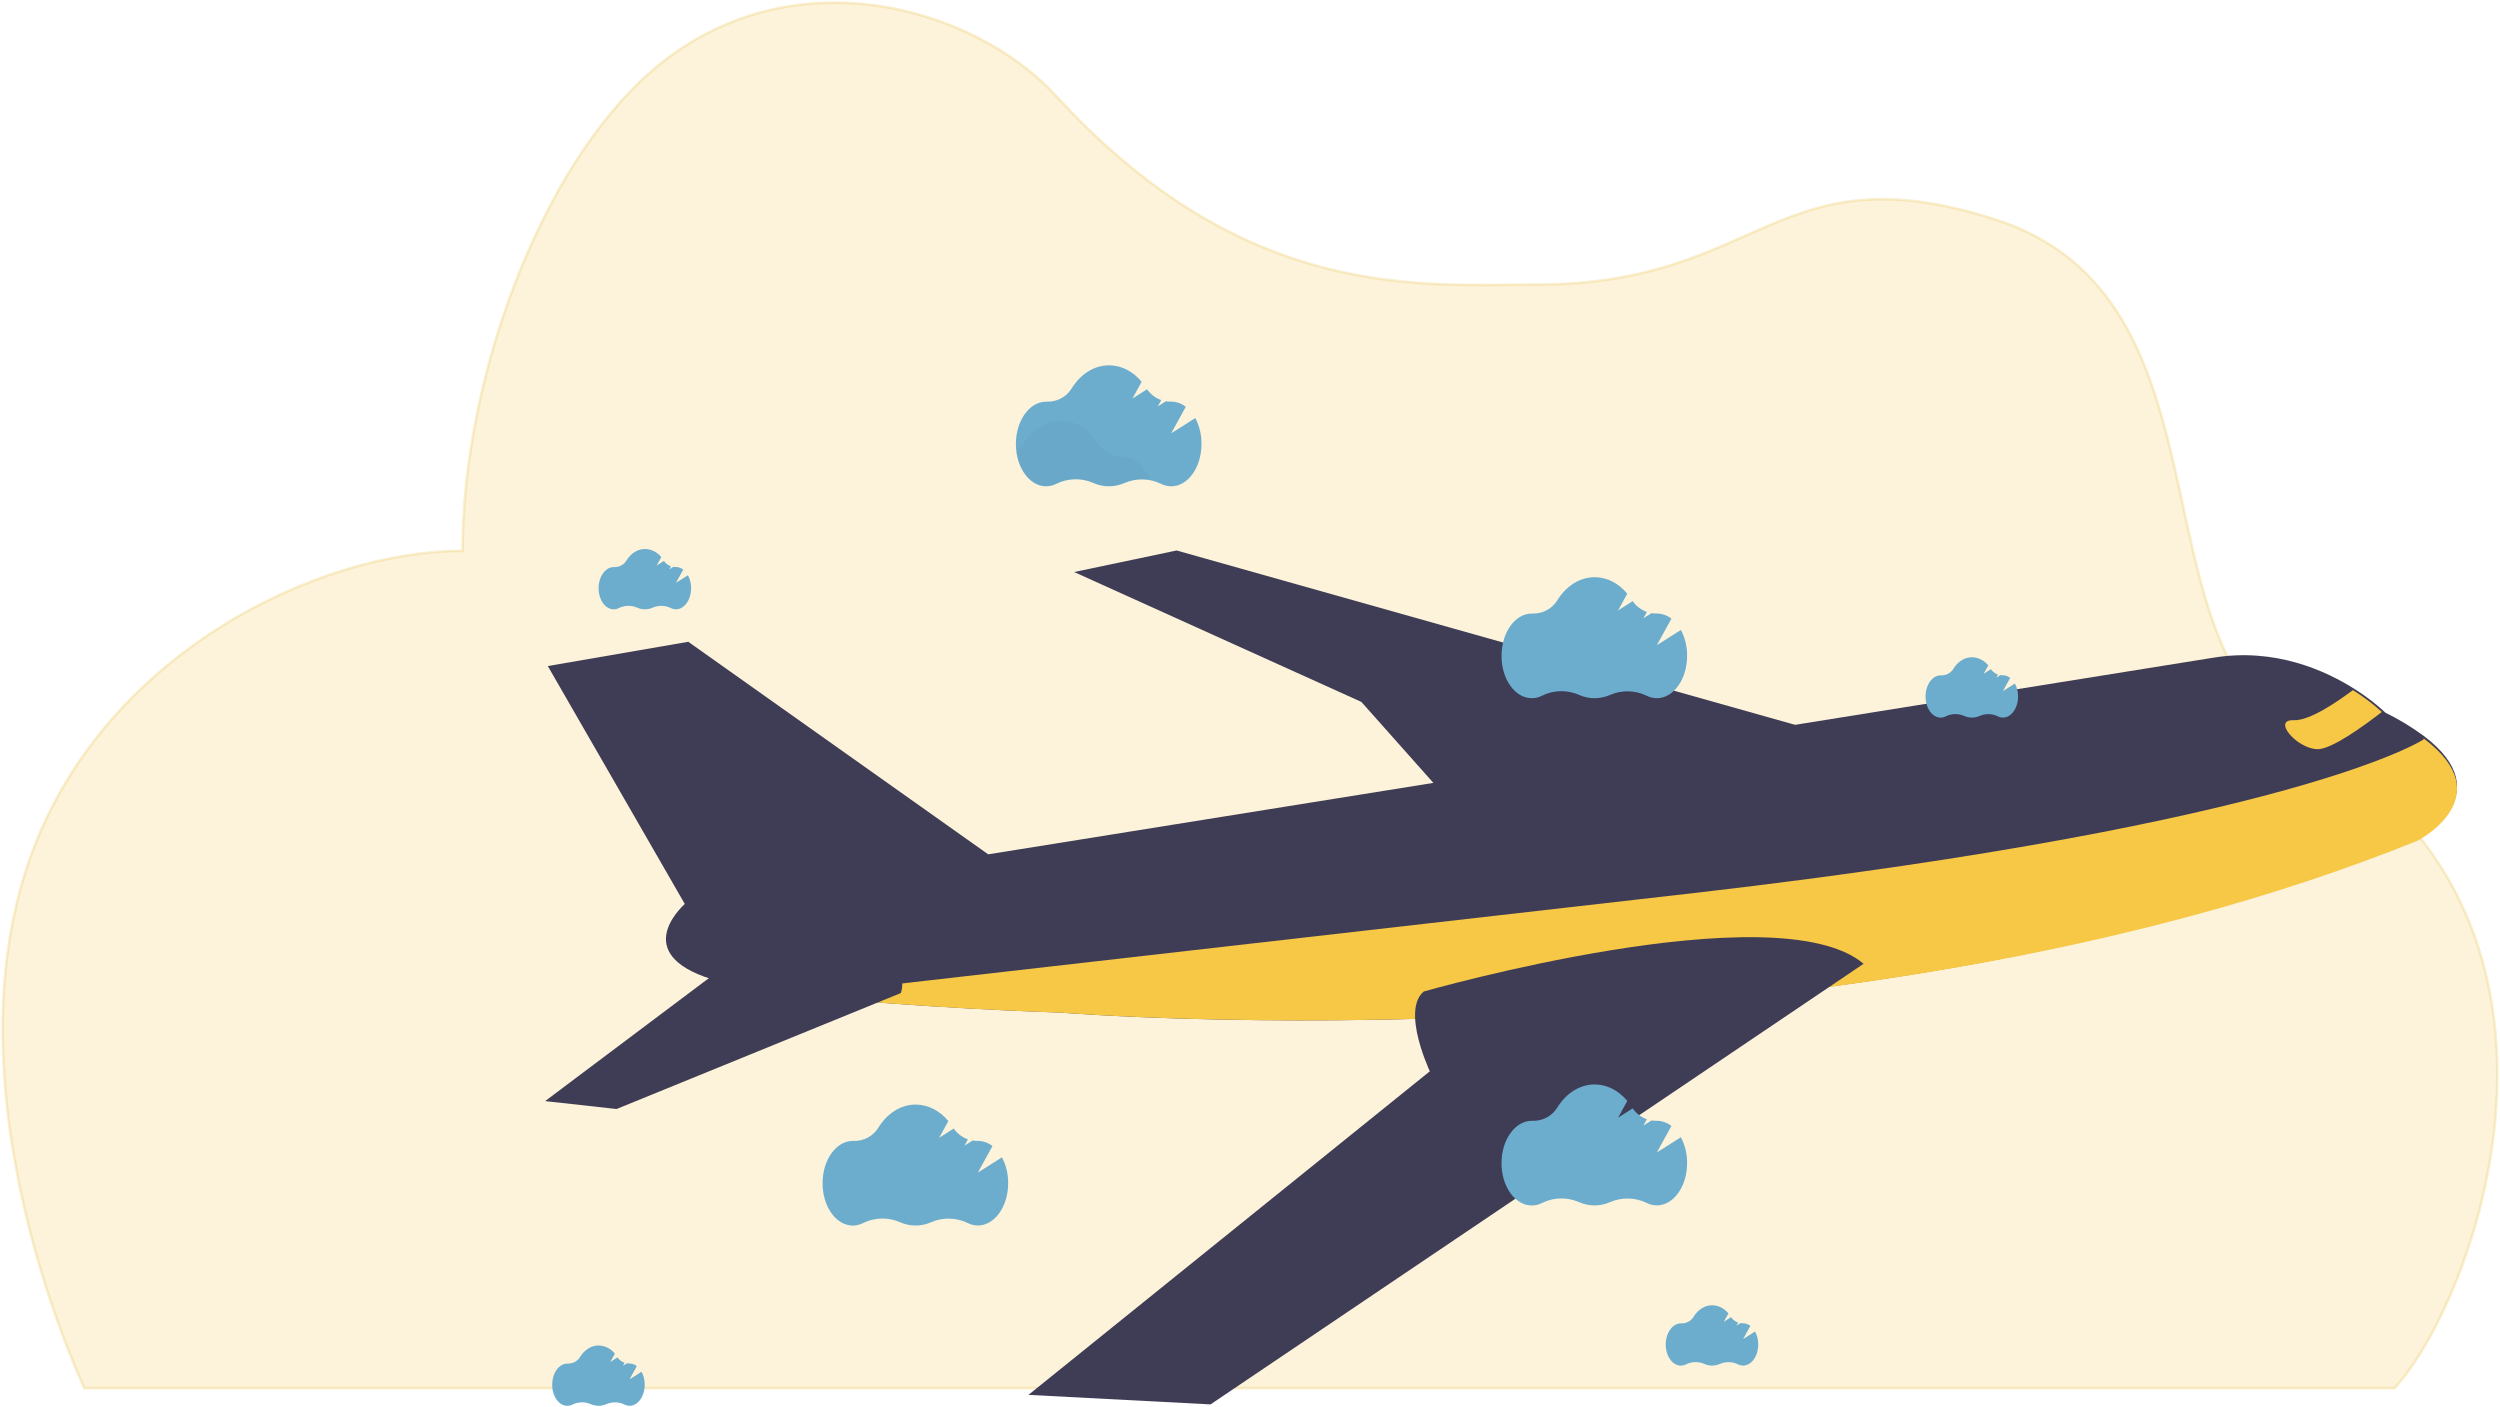 <svg width="931" height="524" viewBox="0 0 931 524" fill="none" xmlns="http://www.w3.org/2000/svg">
<path opacity="0.2" d="M11.219 319.492C-15.79 395.559 17.754 486.636 31.367 516.953H891.738C923.321 482.396 973.419 339.769 856.888 275.002C793.117 239.558 834.213 111.101 743.22 81.784C661.5 55.454 656.36 105.953 572.5 105.953C530.135 105.953 464 112.954 393.485 35.914C362.143 1.672 292.813 -17.53 242.103 26.957C201.262 62.785 172.275 140.75 172.275 205.116C118.366 205.116 38.228 243.425 11.219 319.492Z" fill="#F7C746" stroke="#E3B122"/>
<path d="M262.327 363.742C269.745 366.455 282.773 368.685 297.851 370.478C338.849 375.36 395.031 377.093 395.031 377.093C395.031 377.093 683.846 400.864 900.307 312.456C900.307 312.456 931.791 296.077 902.584 274.032C898.087 270.737 893.306 267.843 888.296 265.382L887.939 265.028C884.617 261.981 881.027 259.235 877.211 256.823C865.998 249.628 847.063 241.099 824.013 244.964L255.494 336.212C255.494 336.212 234.73 353.624 262.327 363.742Z" fill="#3F3D56"/>
<path d="M375 323.111L256.311 239L204 248.037L255.22 336.988C255.22 336.988 373.637 337.933 375 323.111Z" fill="#3F3D56"/>
<path d="M675 271.766L438.173 205L400 213.021L506.98 261.397L540.412 299L675 271.766Z" fill="#3F3D56"/>
<path d="M298 370.565C338.988 375.403 395.157 377.12 395.157 377.12C395.157 377.12 683.901 400.673 900.31 313.074C900.31 313.074 931.787 296.844 902.587 275L902.489 275.403C902.489 275.403 855.793 306.444 632.682 332.357L298 370.565Z" fill="#F7C746"/>
<path d="M335.489 369.807L229.601 413L203 410.052L266.336 362.495C266.336 362.495 342.945 346.165 335.489 369.807Z" fill="#3F3D56"/>
<path d="M863.048 278.999C868.127 279.082 879.763 270.743 887 265.129C883.663 262.11 880.057 259.39 876.225 257C870.391 261.382 860.013 268.474 854.24 268.198C845.906 267.862 855.4 278.865 863.048 278.999Z" fill="#F7C746"/>
<path d="M383 519.45L450.801 523L641.427 394.392L676.813 370.513L694 358.91C661.752 331.663 530.183 369.242 530.183 369.242C527.664 371.368 526.862 374.903 526.975 378.808C527.195 386.12 530.629 394.703 531.953 397.791C532.271 398.548 532.467 398.949 532.467 398.949L383 519.45Z" fill="#3F3D56"/>
<path d="M373.124 430.993L364.168 436.66L369.593 426.794C368.057 425.569 366.156 424.89 364.191 424.865H364.047C363.426 424.877 362.805 424.831 362.192 424.727L359.163 426.65L360.459 424.289C358.313 423.536 356.458 422.125 355.16 420.257L349.74 423.713L353.162 417.481C349.994 413.674 345.72 411.342 341.015 411.342C335.376 411.342 330.354 414.694 327.112 419.923C326.15 421.489 324.791 422.773 323.172 423.643C321.553 424.513 319.733 424.938 317.896 424.876H317.597C311.371 424.876 306.326 431.932 306.326 440.64C306.326 449.348 311.371 456.404 317.597 456.404C318.965 456.399 320.311 456.061 321.519 455.419C323.639 454.39 325.957 453.834 328.312 453.788C330.668 453.743 333.005 454.209 335.163 455.154C336.988 455.968 338.964 456.389 340.963 456.389C342.962 456.389 344.938 455.968 346.763 455.154C348.903 454.226 351.218 453.769 353.55 453.814C355.882 453.859 358.177 454.404 360.28 455.413C361.481 456.04 362.814 456.369 364.168 456.375C370.394 456.375 375.439 449.32 375.439 440.611C375.484 437.262 374.688 433.955 373.124 430.993Z" fill="#6CADCE"/>
<path opacity="0.03" d="M356.278 454.06C353.025 453.445 349.664 453.809 346.619 455.108C344.796 455.925 342.82 456.347 340.822 456.347C338.824 456.347 336.849 455.925 335.025 455.108C332.868 454.16 330.53 453.693 328.174 453.739C325.818 453.784 323.5 454.342 321.381 455.373C320.17 456.014 318.823 456.352 317.453 456.358C311.924 456.358 307.322 450.783 306.366 443.434C307.473 442.63 308.412 441.619 309.131 440.456C312.373 435.232 317.396 431.88 323.034 431.88C328.673 431.88 333.643 435.163 336.88 440.347C337.846 441.909 339.199 443.195 340.809 444.08C342.418 444.965 344.229 445.419 346.066 445.398H346.21C350.61 445.386 354.423 448.911 356.278 454.06Z" fill="#6CADCE"/>
<path d="M625.964 423.506L617.008 429.173L622.434 419.308C620.897 418.082 618.996 417.403 617.031 417.378H616.887C616.266 417.39 615.645 417.344 615.033 417.24L612.003 419.164L613.299 416.802C611.153 416.049 609.299 414.638 608 412.771L602.581 416.226L606.002 409.994C602.834 406.187 598.561 403.855 593.855 403.855C588.217 403.855 583.194 407.207 579.952 412.436C578.99 414.003 577.631 415.286 576.012 416.156C574.394 417.026 572.573 417.452 570.737 417.39H570.437C564.211 417.39 559.166 424.445 559.166 433.153C559.166 441.862 564.211 448.917 570.437 448.917C571.805 448.913 573.152 448.574 574.359 447.932C576.479 446.904 578.797 446.347 581.152 446.302C583.508 446.256 585.846 446.722 588.004 447.667C589.829 448.482 591.805 448.902 593.803 448.902C595.802 448.902 597.778 448.482 599.603 447.667C601.743 446.74 604.058 446.283 606.39 446.327C608.722 446.372 611.017 446.917 613.121 447.926C614.321 448.553 615.654 448.883 617.008 448.888C623.234 448.888 628.279 441.833 628.279 433.124C628.324 429.775 627.528 426.468 625.964 423.506Z" fill="#6CADCE"/>
<path opacity="0.03" d="M609.118 446.573C605.866 445.957 602.504 446.322 599.459 447.621C597.636 448.437 595.66 448.859 593.662 448.859C591.665 448.859 589.689 448.437 587.866 447.621C585.708 446.673 583.37 446.206 581.014 446.251C578.658 446.297 576.34 446.855 574.221 447.886C573.011 448.526 571.663 448.864 570.293 448.871C564.764 448.871 560.163 443.296 559.207 435.946C560.313 435.143 561.252 434.132 561.971 432.969C565.214 427.745 570.236 424.393 575.874 424.393C581.513 424.393 586.483 427.676 589.72 432.859C590.689 434.426 592.047 435.715 593.662 436.6C595.277 437.485 597.094 437.937 598.935 437.91H599.079C603.451 437.899 607.263 441.424 609.118 446.573Z" fill="#6CADCE"/>
<path d="M625.964 234.596L617.008 240.263L622.434 230.397C620.897 229.172 618.996 228.493 617.031 228.468H616.887C616.266 228.48 615.645 228.434 615.033 228.33L612.003 230.253L613.299 227.892C611.153 227.139 609.299 225.728 608 223.86L602.581 227.316L606.002 221.084C602.834 217.277 598.561 214.945 593.855 214.945C588.217 214.945 583.194 218.297 579.952 223.526C578.99 225.092 577.631 226.376 576.012 227.246C574.394 228.116 572.573 228.542 570.737 228.48H570.437C564.211 228.48 559.166 235.535 559.166 244.243C559.166 252.951 564.211 260.007 570.437 260.007C571.805 260.002 573.152 259.664 574.359 259.022C576.479 257.994 578.797 257.437 581.152 257.392C583.508 257.346 585.846 257.812 588.004 258.757C589.827 259.576 591.802 260.002 593.8 260.007C595.799 260.012 597.776 259.596 599.603 258.786C601.743 257.858 604.058 257.401 606.39 257.446C608.722 257.491 611.017 258.036 613.121 259.045C614.321 259.671 615.654 260.001 617.008 260.007C623.234 260.007 628.279 252.951 628.279 244.243C628.329 240.884 627.533 237.567 625.964 234.596Z" fill="#6CADCE"/>
<path opacity="0.03" d="M609.118 257.663C605.866 257.047 602.504 257.412 599.459 258.711C597.636 259.527 595.66 259.949 593.662 259.949C591.665 259.949 589.689 259.527 587.866 258.711C585.708 257.763 583.37 257.296 581.014 257.341C578.658 257.387 576.34 257.945 574.221 258.976C573.011 259.616 571.663 259.954 570.293 259.961C564.764 259.961 560.163 254.385 559.207 247.036C560.313 246.233 561.252 245.222 561.971 244.059C565.214 238.835 570.236 235.483 575.874 235.483C581.513 235.483 586.483 238.766 589.72 243.949C590.689 245.516 592.047 246.805 593.662 247.69C595.277 248.575 597.094 249.027 598.935 249H599.079C603.451 248.989 607.263 252.514 609.118 257.663Z" fill="#6CADCE"/>
<path d="M256.196 214.213L251.732 217.041L254.439 212.123C253.674 211.508 252.725 211.167 251.744 211.155H251.674C251.364 211.158 251.054 211.135 250.747 211.086L249.238 212.042L249.883 210.89C248.812 210.515 247.887 209.812 247.24 208.88L244.538 210.608L246.266 207.503C245.548 206.574 244.631 205.817 243.583 205.287C242.535 204.757 241.382 204.467 240.207 204.439C237.397 204.439 234.891 206.11 233.296 208.719C232.816 209.502 232.136 210.143 231.327 210.578C230.517 211.012 229.607 211.223 228.688 211.19H228.539C225.434 211.19 222.917 214.714 222.917 219.057C222.917 223.4 225.434 226.919 228.539 226.919C229.221 226.916 229.893 226.748 230.497 226.429C231.554 225.914 232.711 225.636 233.886 225.613C235.062 225.59 236.228 225.823 237.305 226.297C238.211 226.7 239.192 226.908 240.184 226.908C241.176 226.908 242.157 226.7 243.064 226.297C244.132 225.833 245.287 225.605 246.451 225.628C247.614 225.651 248.76 225.924 249.808 226.429C250.407 226.739 251.07 226.903 251.744 226.907C254.848 226.907 257.365 223.388 257.365 219.045C257.387 217.362 256.985 215.7 256.196 214.213Z" fill="#6CADCE"/>
<path opacity="0.03" d="M247.793 225.721C246.169 225.41 244.49 225.593 242.972 226.245C242.065 226.646 241.084 226.854 240.092 226.856C239.089 226.855 238.098 226.641 237.184 226.228C236.107 225.757 234.94 225.525 233.765 225.549C232.589 225.573 231.433 225.852 230.376 226.366C229.775 226.685 229.104 226.853 228.424 226.856C225.665 226.856 223.367 224.074 222.889 220.411C223.439 220.007 223.908 219.503 224.271 218.925C225.884 216.316 228.389 214.646 231.182 214.646C233.976 214.646 236.469 216.298 238.094 218.873C238.578 219.656 239.257 220.299 240.065 220.741C240.872 221.182 241.781 221.406 242.701 221.39H242.776C244.947 221.39 246.865 223.152 247.793 225.721Z" fill="#6CADCE"/>
<path d="M653.598 495.85L649.134 498.678L651.841 493.76C651.076 493.145 650.127 492.804 649.146 492.792H649.077C648.766 492.795 648.456 492.772 648.15 492.723L646.641 493.679L647.286 492.527C646.215 492.152 645.29 491.449 644.642 490.517L641.941 492.245L643.669 489.141C642.95 488.211 642.033 487.454 640.985 486.924C639.937 486.394 638.784 486.105 637.61 486.077C634.799 486.077 632.294 487.747 630.698 490.356C630.218 491.139 629.539 491.781 628.729 492.215C627.919 492.649 627.009 492.86 626.091 492.827H625.941C622.837 492.827 620.32 496.351 620.32 500.694C620.32 505.037 622.837 508.556 625.941 508.556C626.624 508.554 627.296 508.386 627.899 508.066C628.956 507.552 630.113 507.273 631.289 507.25C632.464 507.227 633.631 507.461 634.707 507.934C635.614 508.337 636.595 508.545 637.587 508.545C638.579 508.545 639.56 508.337 640.466 507.934C641.534 507.47 642.689 507.243 643.853 507.265C645.017 507.288 646.162 507.561 647.211 508.066C647.809 508.376 648.472 508.54 649.146 508.544C652.25 508.544 654.767 505.025 654.767 500.683C654.789 498.999 654.387 497.338 653.598 495.85Z" fill="#6CADCE"/>
<path opacity="0.03" d="M645.195 507.358C643.572 507.047 641.893 507.23 640.374 507.882C639.467 508.283 638.486 508.491 637.495 508.493C636.491 508.492 635.5 508.278 634.586 507.865C633.509 507.394 632.342 507.162 631.167 507.186C629.992 507.21 628.835 507.489 627.778 508.003C627.177 508.322 626.507 508.49 625.826 508.493C623.067 508.493 620.769 505.711 620.291 502.048C620.841 501.644 621.31 501.14 621.673 500.562C623.286 497.953 625.791 496.283 628.585 496.283C631.378 496.283 633.872 497.936 635.496 500.51C635.98 501.293 636.659 501.937 637.467 502.378C638.275 502.819 639.183 503.043 640.104 503.027H640.178C642.35 503.027 644.268 504.789 645.195 507.358Z" fill="#6CADCE"/>
<path d="M238.917 510.825L234.454 513.653L237.161 508.735C236.396 508.12 235.447 507.779 234.465 507.767H234.396C234.086 507.77 233.775 507.747 233.469 507.698L231.96 508.654L232.605 507.502C231.534 507.127 230.609 506.424 229.961 505.492L227.26 507.22L228.988 504.116C228.27 503.186 227.353 502.429 226.305 501.899C225.256 501.369 224.103 501.08 222.929 501.052C220.118 501.052 217.613 502.722 216.018 505.331C215.538 506.114 214.858 506.756 214.048 507.19C213.239 507.624 212.328 507.835 211.41 507.802H211.26C208.156 507.802 205.639 511.327 205.639 515.669C205.639 520.012 208.156 523.531 211.26 523.531C211.943 523.529 212.615 523.361 213.219 523.041C214.276 522.527 215.432 522.248 216.608 522.225C217.783 522.202 218.95 522.436 220.026 522.909C220.933 523.312 221.914 523.52 222.906 523.52C223.898 523.52 224.879 523.312 225.786 522.909C226.854 522.446 228.009 522.218 229.172 522.241C230.336 522.263 231.481 522.536 232.53 523.041C233.128 523.351 233.792 523.515 234.465 523.519C237.57 523.519 240.086 520 240.086 515.658C240.108 513.974 239.706 512.313 238.917 510.825Z" fill="#6CADCE"/>
<path opacity="0.03" d="M230.514 522.333C228.891 522.022 227.212 522.204 225.693 522.857C224.786 523.257 223.805 523.465 222.813 523.467C221.81 523.467 220.819 523.253 219.905 522.839C218.828 522.368 217.661 522.137 216.486 522.161C215.31 522.184 214.154 522.463 213.097 522.978C212.496 523.297 211.826 523.465 211.145 523.467C208.386 523.467 206.088 520.685 205.61 517.022C206.16 516.619 206.629 516.114 206.992 515.536C208.605 512.927 211.11 511.257 213.903 511.257C216.697 511.257 219.191 512.91 220.815 515.485C221.299 516.268 221.978 516.911 222.786 517.352C223.594 517.794 224.502 518.017 225.422 518.002H225.497C227.669 518.002 229.586 519.764 230.514 522.333Z" fill="#6CADCE"/>
<path d="M445.117 155.691L436.162 161.359L441.587 151.493C440.051 150.267 438.15 149.588 436.185 149.563H436.041C435.419 149.575 434.799 149.529 434.186 149.425L431.157 151.349L432.452 148.987C430.306 148.234 428.452 146.823 427.154 144.956L421.734 148.411L425.155 142.18C421.988 138.373 417.714 136.04 413.009 136.04C407.37 136.04 402.348 139.392 399.105 144.622C398.144 146.188 396.784 147.471 395.166 148.341C393.547 149.211 391.727 149.637 389.89 149.575H389.591C383.365 149.575 378.319 156.63 378.319 165.338C378.319 174.047 383.365 181.102 389.591 181.102C390.959 181.098 392.305 180.76 393.513 180.117C395.633 179.089 397.95 178.533 400.306 178.487C402.661 178.441 404.999 178.907 407.157 179.852C408.98 180.671 410.955 181.097 412.954 181.102C414.952 181.107 416.929 180.691 418.756 179.881C420.897 178.953 423.211 178.497 425.543 178.541C427.875 178.586 430.171 179.131 432.274 180.14C433.474 180.767 434.807 181.096 436.162 181.102C442.388 181.102 447.433 174.047 447.433 165.338C447.482 161.979 446.686 158.662 445.117 155.691Z" fill="#6CADCE"/>
<path opacity="0.03" d="M428.271 178.758C425.019 178.143 421.657 178.508 418.613 179.806C416.789 180.623 414.814 181.045 412.816 181.045C410.818 181.045 408.842 180.623 407.019 179.806C404.862 178.859 402.524 178.391 400.168 178.437C397.812 178.483 395.494 179.04 393.375 180.071C392.164 180.712 390.816 181.05 389.447 181.056C383.918 181.056 379.316 175.481 378.36 168.132C379.466 167.329 380.405 166.317 381.124 165.154C384.367 159.931 389.389 156.579 395.028 156.579C400.666 156.579 405.637 159.862 408.873 165.045C409.842 166.612 411.2 167.9 412.815 168.786C414.43 169.671 416.247 170.122 418.089 170.096H418.233C422.604 170.085 426.417 173.609 428.271 178.758Z" fill="black"/>
<path d="M750.357 254.53L745.893 257.358L748.6 252.439C747.835 251.824 746.886 251.483 745.905 251.471H745.836C745.525 251.475 745.215 251.451 744.908 251.402L743.399 252.358L744.044 251.206C742.974 250.831 742.048 250.128 741.401 249.196L738.7 250.924L740.427 247.82C739.709 246.891 738.792 246.133 737.744 245.603C736.696 245.073 735.543 244.784 734.369 244.756C731.558 244.756 729.053 246.426 727.457 249.035C726.977 249.818 726.297 250.46 725.488 250.894C724.678 251.328 723.768 251.539 722.85 251.506H722.7C719.596 251.506 717.079 255.031 717.079 259.373C717.079 263.716 719.596 267.235 722.7 267.235C723.383 267.233 724.055 267.065 724.658 266.745C725.715 266.231 726.872 265.952 728.047 265.93C729.223 265.907 730.389 266.14 731.466 266.613C732.372 267.016 733.353 267.224 734.345 267.224C735.338 267.224 736.319 267.016 737.225 266.613C738.293 266.15 739.448 265.922 740.612 265.945C741.776 265.968 742.921 266.241 743.969 266.745C744.568 267.055 745.231 267.219 745.905 267.223C749.009 267.223 751.526 263.704 751.526 259.362C751.548 257.679 751.146 256.017 750.357 254.53Z" fill="#6CADCE"/>
<path opacity="0.03" d="M741.954 266.037C740.331 265.726 738.651 265.909 737.133 266.561C736.226 266.962 735.245 267.169 734.253 267.171C733.26 267.167 732.279 266.953 731.374 266.544C730.296 266.073 729.13 265.841 727.955 265.865C726.779 265.889 725.623 266.167 724.566 266.682C723.964 267.001 723.294 267.169 722.613 267.171C719.855 267.171 717.557 264.39 717.079 260.727C717.629 260.323 718.098 259.819 718.461 259.241C720.074 256.632 722.579 254.961 725.372 254.961C728.166 254.961 730.659 256.614 732.284 259.189C732.765 259.967 733.44 260.608 734.242 261.049C735.044 261.49 735.947 261.716 736.862 261.706H736.937C739.109 261.706 741.026 263.468 741.954 266.037Z" fill="#6CADCE"/>
</svg>
